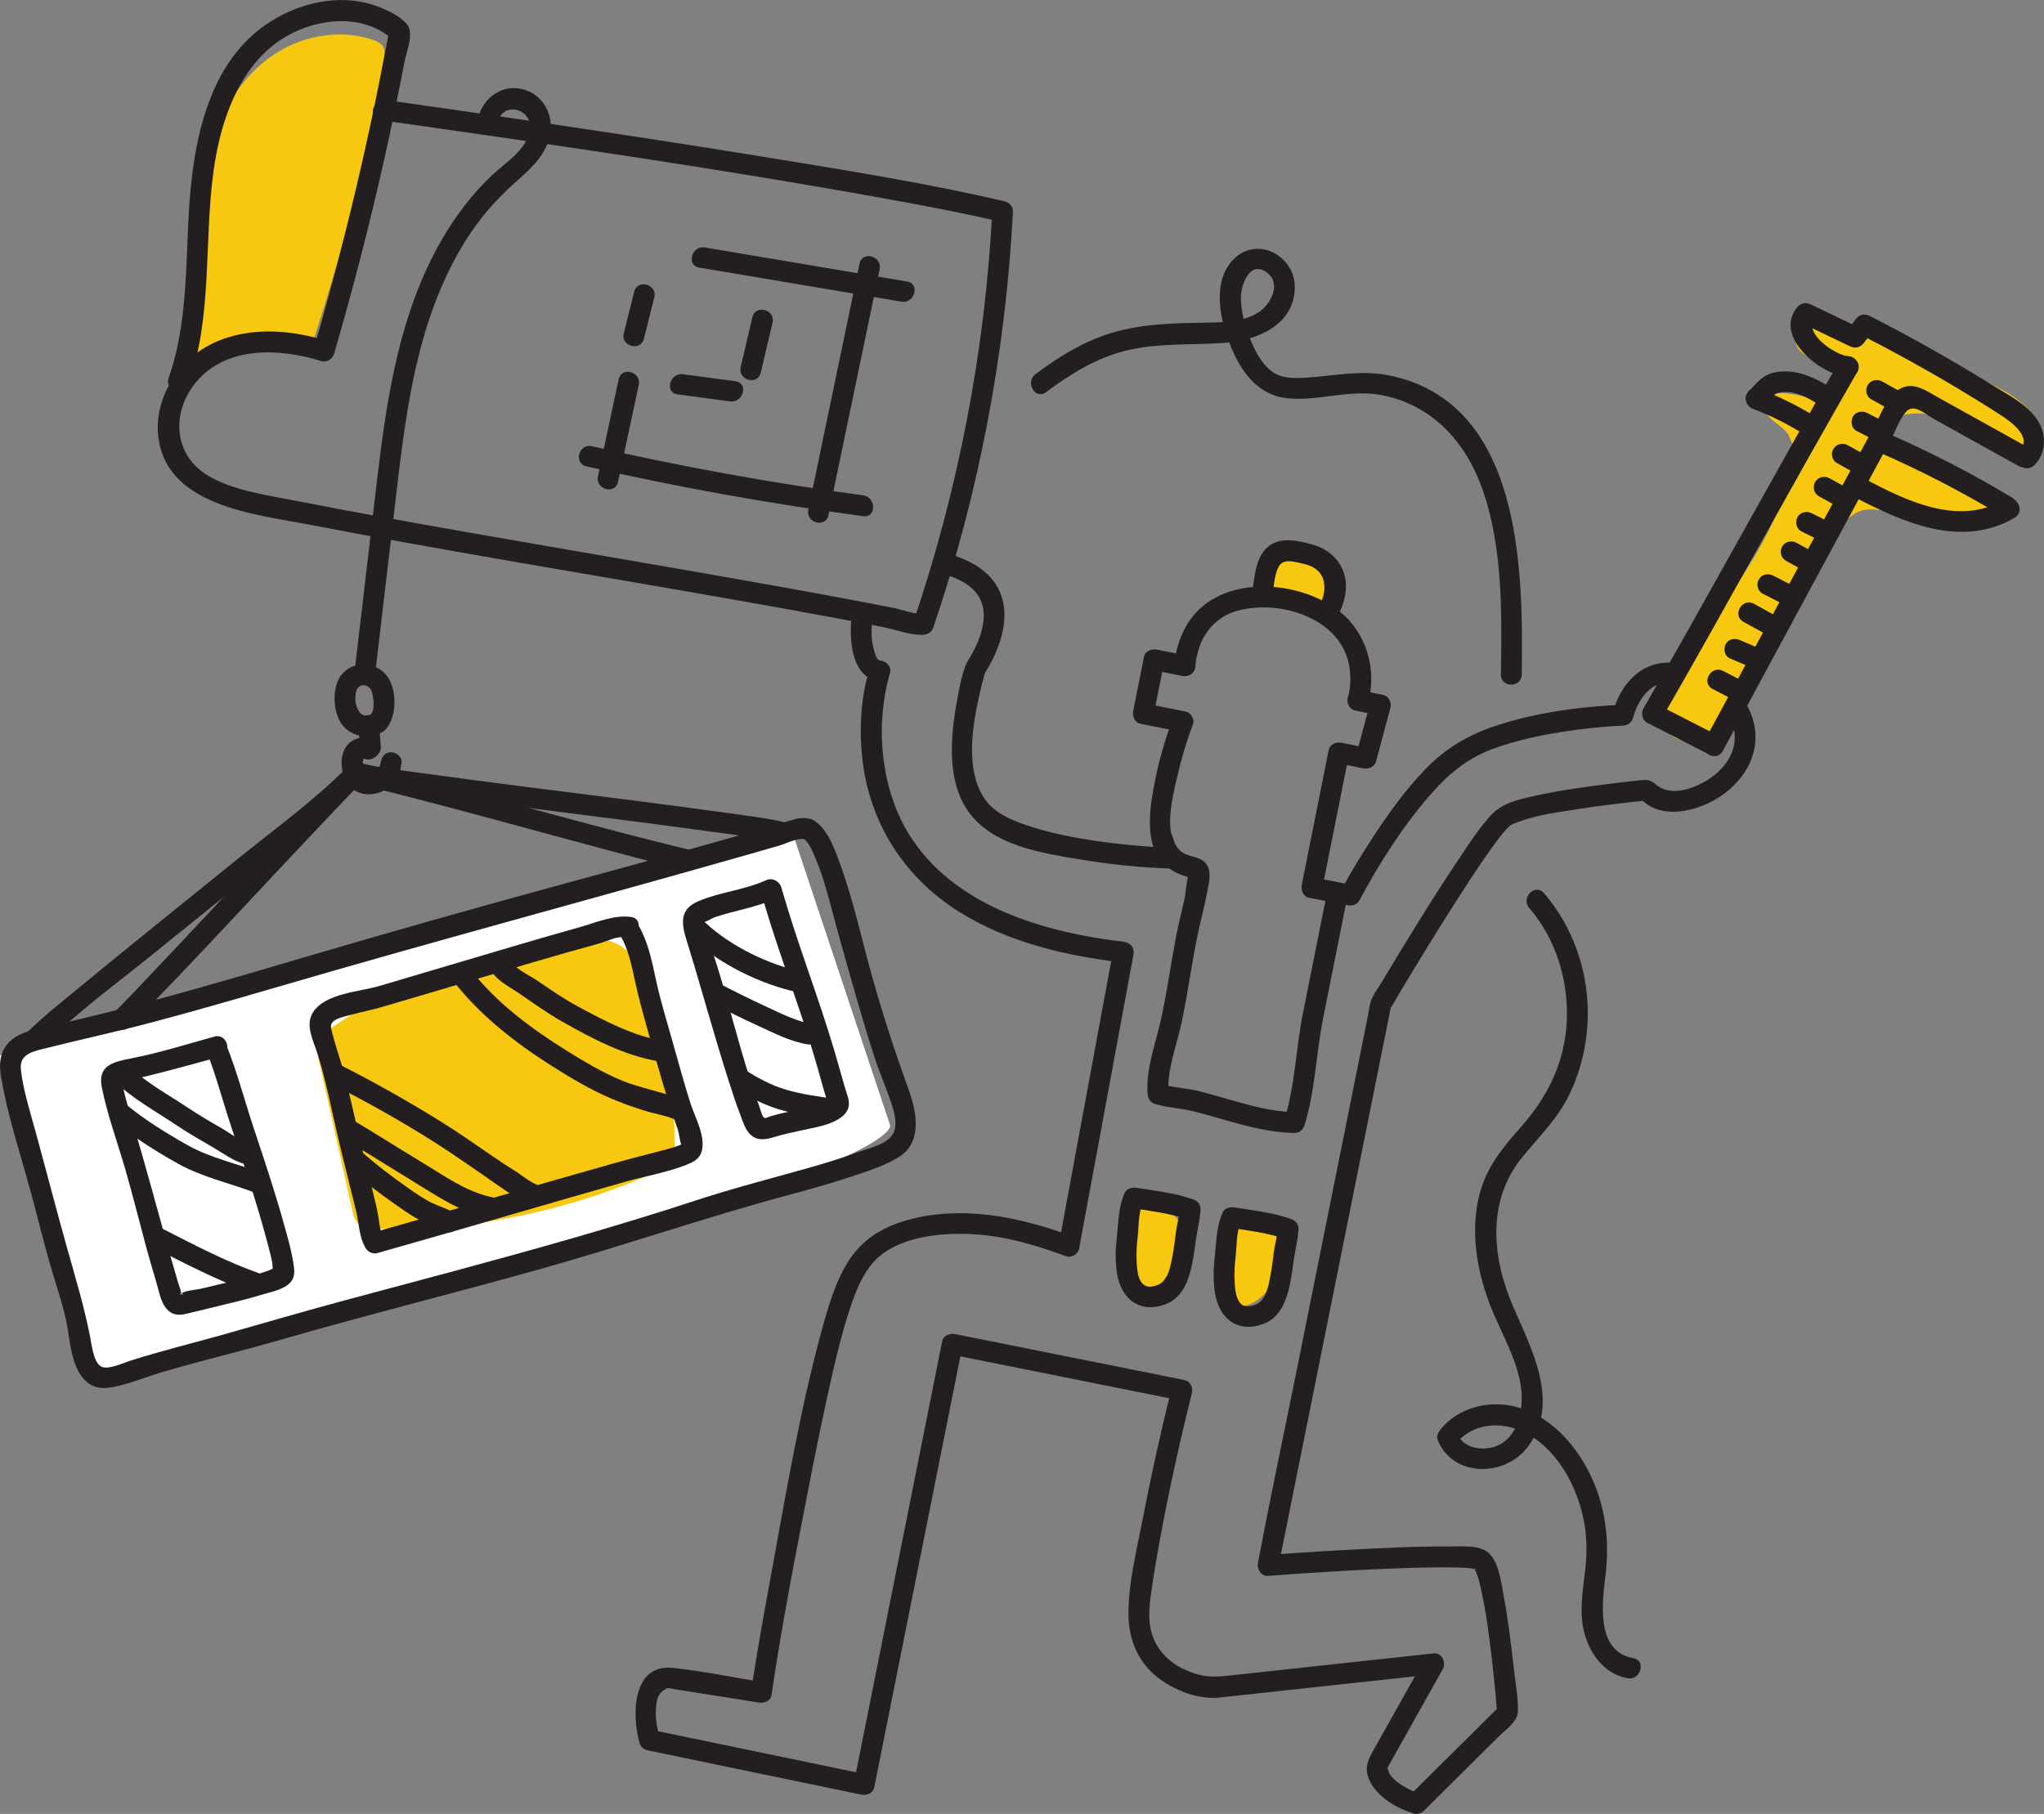<svg preserveAspectRatio="none" width="100%" height="100%" overflow="visible" style="display: block;" viewBox="0 0 418 371" fill="none" xmlns="http://www.w3.org/2000/svg">
<rect x="0" y="0" width="418" height="371" fill="#808080" stroke="none"/>
<g id="Vector/Man" clip-path="url(#clip0_371_42)">
<path id="Vector 13" d="M161.708 169.237L-0.509 215.993L17.798 282.062C42.037 275.285 99.669 259.192 136.282 249.027C172.895 238.863 182.049 232.256 182.049 230.223L161.708 169.237Z" fill="white"/>
<path id="Vector" d="M38.522 75.171C39.527 64.546 40.528 53.922 41.533 43.297C42.086 37.438 42.658 31.503 44.673 25.973C46.965 19.69 51.211 14.041 56.929 10.582C62.648 7.123 69.857 6.007 76.195 8.125C77.062 8.416 77.987 8.826 78.392 9.652C78.744 10.367 78.62 11.212 78.487 11.994C75.189 31.135 70.496 50.038 64.454 68.497C64.168 69.365 63.844 70.286 63.115 70.839C62.347 71.417 61.313 71.455 60.355 71.445C53.394 71.402 45.889 70.62 39.984 74.317" fill="#F8C811"/>
<path id="Vector_2" d="M64.353 213.014C66.917 224.527 69.486 236.039 72.049 247.551C72.264 248.524 72.511 249.55 73.212 250.261C74.156 251.22 75.642 251.33 76.986 251.358C96.771 251.783 116.642 247.68 134.644 239.455C135.698 238.973 136.808 238.424 137.394 237.422C137.885 236.583 137.923 235.562 137.937 234.588C138.066 224.135 136.517 213.663 133.367 203.696C132.028 199.455 130.065 194.923 126.062 192.986C123.375 191.683 120.235 191.807 117.261 192.084C99.073 193.797 81.375 200.438 66.541 211.12" fill="#F8C811"/>
<path id="Vector_3" d="M231.768 244.455C231.148 248.024 230.867 251.649 230.924 255.271C230.953 257.026 231.072 258.83 231.835 260.409C232.597 261.988 234.141 263.305 235.89 263.31C237.1 263.31 238.239 262.699 239.168 261.921C242.199 259.378 243.309 254.789 241.78 251.139C240.25 247.489 236.204 245.066 232.268 245.447" fill="#F8C811"/>
<path id="Vector_4" d="M250.181 249.55C249.933 253.596 250.023 257.661 250.457 261.692C250.681 263.768 251.296 266.215 253.264 266.888C255.16 267.537 257.095 266.115 258.52 264.708C261.36 261.898 264.004 257.699 262.179 254.14C260.44 250.748 255.875 250.28 252.072 250.256" fill="#F8C811"/>
<path id="Vector_5" d="M258.953 118.802C258.648 116.569 260.74 114.589 262.951 114.174C265.162 113.759 267.411 114.484 269.546 115.195C270.528 115.524 271.547 115.877 272.258 116.631C273.892 118.372 273.087 121.178 272.186 123.392C271.924 124.04 271.581 124.766 270.914 124.976C270.528 125.1 270.108 125.014 269.708 124.933C265.553 124.064 261.393 123.196 257.238 122.328" fill="#F8C811"/>
<path id="Vector_6" d="M338.589 145.739C345.479 136.531 350.94 126.154 357.244 116.364C360.975 110.567 364.74 103.105 366.05 96.273C366.646 93.168 367.28 92.285 365.912 89.293C364.649 86.526 359.679 85.591 360.823 81.655C362.715 79.656 365.964 80.524 368.661 81.035C371.363 81.545 375.137 80.658 375.133 77.905C375.133 73.826 366.956 73.606 367.265 69.542C367.48 66.689 371.535 66.359 374.323 66.98C386.164 69.613 397.677 73.735 408.498 79.222C413.297 81.655 418.705 85.939 417.404 91.164C417.157 92.156 416.532 93.186 415.532 93.387C414.807 93.53 414.078 93.206 413.416 92.876C405.958 89.165 398.515 83.783 390.233 84.67C387.66 84.947 384.649 86.569 384.877 89.15C385.049 91.097 386.988 92.323 388.709 93.239C395.242 96.727 401.775 100.209 408.308 103.697C401.698 107.681 393.312 105.939 385.721 104.556C383.958 104.231 382.099 103.945 380.408 104.532C378.468 105.205 377.091 106.908 375.866 108.559C369.472 117.185 364.249 126.679 360.38 136.703C358.512 141.545 356.749 146.807 352.612 149.937C348.481 153.067 341.114 152.366 339.613 147.399" fill="#F8C811"/>
<g id="Group">
<g id="Group_2">
<g id="Group_3">
<path id="Vector_7" d="M193.456 117.571C197.073 118.678 200.656 120.729 201.114 124.837C201.419 127.571 200.466 130.409 199.265 132.828C198.688 133.992 197.873 135.047 197.411 136.259C196.582 138.434 196.163 140.891 195.738 143.167C194.342 150.681 193.442 160.276 198.545 166.664C203.649 173.052 213.189 174.488 220.47 175.715C226.845 176.788 233.345 177.475 239.816 177.647C241.608 177.694 242.699 175.242 241.322 174.002C237.743 170.777 239.788 163.048 240.693 159.083C241.536 155.385 242.613 151.702 243.962 148.157C244.353 147.132 243.524 145.743 242.47 145.533C239.769 144.994 237.067 144.45 234.365 143.911L235.856 146.535C236.59 142.852 237.329 139.169 238.063 135.486L235.442 136.979C237.553 137.404 239.664 137.824 241.775 138.248C243.152 138.525 244.429 137.647 244.472 136.192C244.472 136.077 244.472 135.963 244.491 135.853C244.605 135.161 244.505 135.553 244.577 135.133C244.791 133.93 245.091 132.723 245.563 131.593C246.878 128.458 249.366 126.058 252.634 125.047C261.445 122.318 274.692 126.44 275.993 136.717C276.274 138.94 276.16 140.829 275.622 142.704C275.321 143.754 275.989 145.104 277.113 145.328L281.721 146.249L280.23 143.625C279.257 147.26 278.285 150.896 277.313 154.531L279.934 153.038C278.066 152.666 276.203 152.289 274.335 151.917C273.268 151.702 271.952 152.213 271.714 153.41C269.88 162.604 268.04 171.798 266.206 180.996C265.991 182.06 266.501 183.391 267.697 183.62C270.328 184.131 272.958 184.641 275.588 185.151C276.494 185.328 277.532 185.042 277.995 184.169C282.05 176.573 286.815 169.088 292.466 162.585C296.078 158.429 299.995 155.133 305.199 153.2C310.403 151.268 316.259 150.099 321.91 149.336C325.217 148.892 328.558 148.549 331.898 148.415C332.827 148.377 333.714 147.781 333.952 146.845C334.853 143.377 337.478 139.169 341.576 139.751C344.259 140.133 345.422 136.02 342.71 135.634C336.139 134.703 331.407 139.665 329.84 145.715L331.893 144.145C323.14 144.493 314.034 145.739 305.709 148.501C300.167 150.343 295.535 153.129 291.471 157.342C287.196 161.774 283.579 166.874 280.249 172.036C278.152 175.285 276.131 178.601 274.311 182.012L276.718 181.029C274.087 180.519 271.457 180.008 268.827 179.498L270.318 182.122C272.153 172.928 273.992 163.735 275.827 154.536L273.206 156.03L278.805 157.151C279.929 157.375 281.111 156.841 281.426 155.657C282.398 152.022 283.37 148.386 284.342 144.751C284.623 143.697 283.989 142.351 282.85 142.127L278.242 141.206L279.734 143.83C281.721 136.912 279.348 129.04 273.549 124.746C264.767 118.243 248.446 117.475 242.513 128.148C241.179 130.548 240.283 133.42 240.202 136.187L242.899 134.131C240.788 133.706 238.677 133.286 236.566 132.862C235.499 132.647 234.184 133.157 233.946 134.355C233.212 138.038 232.473 141.721 231.739 145.405C231.525 146.473 232.035 147.79 233.231 148.029C235.933 148.568 238.634 149.112 241.336 149.651L239.845 147.027C238.253 151.197 237.01 155.557 236.152 159.937C235.137 165.137 233.812 172.981 238.301 177.022L239.807 173.377C234.451 173.234 229.066 172.728 223.767 171.941C219.431 171.292 215.09 170.452 210.906 169.107C207.709 168.076 204.016 166.726 201.843 164.016C197.116 158.114 198.874 148.2 200.432 141.454C200.68 140.386 200.947 139.322 201.252 138.267C201.338 137.976 201.414 137.68 201.509 137.394C201.69 136.865 201.147 138.033 201.442 137.59C202.519 135.972 203.367 134.207 204.068 132.399C205.331 129.136 205.941 125.362 204.821 121.97C203.291 117.332 199.017 114.808 194.581 113.453C191.95 112.652 190.826 116.769 193.446 117.571H193.456Z" fill="#231F20"/>
<path id="Vector_8" d="M353.589 146.445C356.234 151.225 354.166 156.068 349.911 159.045C346.928 161.134 341.848 163.186 338.66 160.476C337.493 159.479 336.887 159.441 335.486 159.584C333.637 159.775 331.793 159.989 329.949 160.214C324.641 160.867 319.313 161.583 314.086 162.728C310.879 163.429 307.334 164.14 305.008 166.635C302.411 169.422 300.3 172.752 298.185 175.91C292.791 183.973 287.735 192.265 282.741 200.586C281.945 201.917 280.835 203.315 280.339 204.798C280.01 205.795 279.91 206.941 279.701 207.971C278.528 213.806 277.356 219.641 276.184 225.476C272.434 244.135 268.684 262.789 264.933 281.449C262.417 293.953 259.739 306.444 257.39 318.982C257.352 319.192 257.304 319.402 257.261 319.612C257.009 320.866 257.843 322.422 259.315 322.312C269.446 321.558 279.605 320.924 289.76 320.652C292.557 320.575 295.359 320.518 298.156 320.609C299.076 320.637 300.005 320.666 300.92 320.776C301.096 320.8 301.02 320.9 301.496 320.871C302.197 320.833 301.582 321.119 301.458 320.714C301.439 320.657 301.906 321.582 302.083 322.097C302.502 323.328 302.793 324.616 303.059 325.886C303.727 329.03 304.194 332.221 304.608 335.404C305.251 340.37 305.771 345.361 306.166 350.356L306.791 348.848C300.577 355.012 294.363 361.176 288.149 367.345L290.222 366.797C289.193 366.477 288.206 366.009 287.272 365.475C286.472 365.017 285.7 364.511 285.047 363.858C284.723 363.533 284.413 363.209 284.18 362.813C284.023 362.546 283.884 361.773 283.68 361.572C283.803 361.692 283.093 362.636 283.599 361.806C283.837 361.42 284.042 361.014 284.266 360.618L286.424 356.768C289.302 351.634 292.181 346.506 295.059 341.372C295.778 340.084 294.897 337.975 293.219 338.161C279.634 339.635 266.053 341.11 252.468 342.584C248.327 343.032 246.34 343.266 242.428 341.544C238.782 339.936 236.095 337.035 235.289 333.066C234.718 330.232 235.189 327.312 235.599 324.492C236.061 321.31 236.605 318.142 237.186 314.979C239.049 304.888 241.265 294.846 243.752 284.889C244.019 283.829 243.414 282.494 242.261 282.265C228.575 279.521 214.885 276.783 201.199 274.039C199.231 273.643 197.259 273.252 195.291 272.856C194.223 272.642 192.908 273.152 192.67 274.35C190.635 284.531 188.6 294.717 186.566 304.898C183.344 321.033 180.118 337.169 176.897 353.3C176.154 357.011 175.415 360.723 174.672 364.435L177.293 362.942C164.503 360.289 151.713 357.641 138.919 354.988C137.079 354.607 135.235 354.225 133.396 353.843L134.887 355.337C134.287 353.237 133.93 350.881 134.201 348.705C134.377 347.283 134.797 346.114 136.117 345.47C136.703 345.184 136.131 345.299 136.708 345.289C137.117 345.284 137.599 345.432 138.004 345.494C143.717 346.401 149.435 347.312 155.149 348.218C156.173 348.381 157.593 347.966 157.77 346.725C159.838 332.522 162.625 318.405 165.356 304.316C166.647 297.651 168.005 291 169.463 284.369C170.717 278.672 172.041 272.98 173.885 267.441C175.267 263.286 177.107 258.729 180.857 256.163C185.851 252.742 193.018 252.122 198.883 252.427C205.478 252.77 211.883 254.669 218.044 256.945C219.064 257.322 220.47 256.52 220.665 255.452C223.91 237.895 227.16 220.337 230.405 202.78C230.867 200.29 231.325 197.804 231.787 195.314C232.063 193.83 231.182 192.78 229.733 192.613C213.479 190.695 194.995 185.376 185.846 170.571C180.928 162.609 179.551 152.365 180.733 143.763C181.009 141.755 181.367 139.708 181.981 137.776C182.439 136.349 181.233 135.195 179.928 135.075C179.118 134.999 178.665 132.733 178.551 132.222C178.155 130.491 178.188 128.73 178.336 126.97C178.57 124.231 174.305 124.245 174.071 126.97C173.7 131.321 174.31 138.821 179.928 139.345L177.874 136.645C176.025 142.427 175.691 149.035 176.33 155.023C177.74 168.253 184.922 179.484 196.205 186.53C206.255 192.804 218.106 195.519 229.738 196.888L227.684 194.188C224.439 211.745 221.189 229.302 217.944 246.859C217.482 249.35 217.024 251.835 216.562 254.326L219.183 252.832C208.223 248.787 196.196 246.306 184.721 249.789C180.028 251.215 176.187 253.763 173.514 257.928C170.841 262.093 169.297 267.475 167.962 272.384C163.526 288.724 160.7 305.614 157.66 322.26C156.24 330.017 154.801 337.789 153.667 345.594L156.288 344.101C150.088 343.118 143.855 341.792 137.613 341.134C129.207 340.246 129.203 350.933 130.78 356.467C130.975 357.15 131.552 357.808 132.271 357.961C145.061 360.613 157.851 363.261 170.645 365.914C172.484 366.296 174.329 366.677 176.168 367.059C177.235 367.278 178.555 366.758 178.789 365.566C180.824 355.384 182.858 345.198 184.893 335.017C188.114 318.882 191.34 302.746 194.561 286.616C195.305 282.904 196.043 279.192 196.787 275.48L194.166 276.974C207.852 279.717 221.542 282.455 235.227 285.199C237.195 285.595 239.168 285.986 241.136 286.382L239.645 283.758C237.405 292.713 235.408 301.744 233.655 310.809C232.435 317.126 230.71 323.915 230.772 330.38C230.82 335.237 232.697 339.845 236.523 342.913C239.916 345.637 244.963 347.679 249.399 347.197C256.985 346.372 264.576 345.551 272.162 344.726C279.181 343.963 286.205 343.204 293.224 342.441L291.385 339.23C288.092 345.098 284.804 350.966 281.511 356.835C280.006 359.521 278.595 361.401 280.272 364.564C281.95 367.727 285.714 369.864 289.098 370.919C289.822 371.143 290.646 370.89 291.17 370.37C296.307 365.275 301.444 360.179 306.576 355.084C307.925 353.748 310.369 352.126 310.412 350.07C310.479 346.968 309.836 343.681 309.497 340.609C308.963 335.79 308.373 330.962 307.467 326.196C306.957 323.524 306.486 318.915 303.946 317.269C301.935 315.967 298.518 316.315 296.25 316.296C291.685 316.253 287.115 316.434 282.555 316.639C274.807 316.988 267.059 317.46 259.32 318.037L261.374 320.738C263.056 312.365 264.743 303.987 266.425 295.614C269.775 278.939 273.129 262.265 276.479 245.59C278.953 233.291 281.421 220.996 283.894 208.696C284.075 207.795 284.266 206.898 284.437 205.996C284.466 205.834 283.975 206.678 284.48 205.991C285.014 205.261 285.428 204.398 285.891 203.62C290.098 196.588 294.373 189.593 298.814 182.709C301.053 179.24 303.317 175.772 305.766 172.451C306.519 171.435 307.281 170.404 308.163 169.493C308.954 168.673 308.964 168.673 310.283 168.176C314.196 166.697 318.556 166.13 322.668 165.49C326.78 164.851 330.693 164.364 334.719 163.935C335.41 163.859 336.101 163.787 336.792 163.72L335.286 163.095C339.537 168.11 347.661 165.843 352.245 162.594C358.335 158.281 361.037 151.106 357.268 144.288C355.938 141.884 352.255 144.035 353.584 146.445H353.589Z" fill="#231F20"/>
<path id="Vector_9" d="M271.281 183.062C269.675 191.11 268.064 199.159 266.458 207.208C265.019 214.412 264.843 221.998 262.665 229.025L264.719 227.456C260.144 227.403 255.689 226.11 251.319 224.875C249.327 224.312 247.34 223.706 245.325 223.21C242.704 222.561 239.988 222.47 237.391 221.711L238.958 223.768C238.587 218.758 240.626 213.959 241.641 209.135C242.899 203.157 243.705 197.088 244.939 191.101C245.525 188.253 246.321 185.452 246.84 182.594C247.15 180.867 247.841 178.506 246.816 176.898C245.792 175.29 243.914 175.361 242.389 174.674C240.683 173.902 240.293 172.742 239.778 171.063C238.978 168.444 234.856 169.56 235.666 172.198C236.79 175.872 238.601 178.033 242.385 179.207C242.532 179.255 243.242 179.55 243.376 179.479C243.676 179.584 243.657 179.488 243.314 179.193C243.095 178.763 243.004 178.754 243.042 179.154C242.756 179.369 242.404 183.062 242.285 183.591C241.651 186.468 240.931 189.317 240.383 192.213C239.302 197.904 238.558 203.687 237.229 209.326C236.114 214.064 234.322 218.825 234.689 223.768C234.76 224.727 235.304 225.547 236.257 225.824C238.854 226.583 241.565 226.673 244.191 227.322C246.454 227.88 248.684 228.567 250.929 229.197C255.422 230.457 260.025 231.668 264.719 231.721C265.677 231.73 266.496 231.048 266.773 230.151C268.955 223.119 269.127 215.538 270.566 208.334C272.172 200.285 273.782 192.236 275.388 184.188C275.922 181.506 271.814 180.357 271.276 183.052L271.281 183.062Z" fill="#231F20"/>
<path id="Vector_10" d="M257.414 266.578C256.132 267.083 254.564 267.718 253.564 266.444C252.677 265.318 252.549 263.486 252.477 262.117C252.392 260.456 252.477 258.787 252.673 257.136C252.939 254.917 252.782 252.117 253.75 250.089L251.343 251.072C255.217 251.668 259.115 252.136 262.846 253.405L261.279 251.349C261.212 252.914 260.721 254.426 260.516 255.981C260.311 257.537 260.13 259.23 259.816 260.843C259.406 262.961 259.01 265.714 256.909 266.797C254.464 268.052 256.623 271.735 259.063 270.485C261.888 269.035 263.046 266.015 263.704 263.076C264.104 261.306 264.347 259.507 264.581 257.708C264.852 255.585 265.453 253.491 265.548 251.349C265.591 250.375 264.848 249.583 263.98 249.292C260.249 248.023 256.351 247.561 252.477 246.959C251.6 246.826 250.5 247.031 250.071 247.942C248.722 250.776 248.77 254.068 248.413 257.145C248.131 259.583 248.084 262.05 248.47 264.478C249.318 269.827 253.287 272.789 258.558 270.7C261.078 269.703 259.982 265.571 257.423 266.582L257.414 266.578Z" fill="#231F20"/>
<path id="Vector_11" d="M237.381 262.565C236.099 263.071 234.532 263.705 233.531 262.432C232.645 261.306 232.516 259.474 232.445 258.104C232.359 256.444 232.445 254.774 232.64 253.123C232.907 250.905 232.75 248.104 233.717 246.077L231.31 247.06C235.185 247.656 239.082 248.124 242.814 249.393L241.246 247.336C241.179 248.901 240.688 250.414 240.483 251.969C240.278 253.524 240.097 255.218 239.783 256.831C239.373 258.949 238.978 261.702 236.876 262.785C234.432 264.039 236.59 267.723 239.03 266.473C241.856 265.022 243.014 262.002 243.671 259.063C244.072 257.293 244.315 255.495 244.548 253.696C244.82 251.573 245.42 249.478 245.515 247.336C245.558 246.363 244.815 245.571 243.948 245.28C240.217 244.011 236.319 243.548 232.445 242.947C231.568 242.813 230.467 243.019 230.038 243.93C228.69 246.764 228.737 250.056 228.38 253.133C228.099 255.571 228.051 258.038 228.437 260.466C229.285 265.814 233.255 268.777 238.525 266.687C241.046 265.69 239.95 261.559 237.391 262.57L237.381 262.565Z" fill="#231F20"/>
</g>
<path id="Vector_12" d="M260.154 122.242C260.526 120.223 260.516 117.757 261.483 115.91C262.451 114.064 264.972 114.975 266.682 115.352C271.404 116.392 271.657 120.519 269.679 124.307C268.407 126.741 272.086 128.902 273.363 126.464C274.94 123.449 275.95 119.99 274.64 116.683C273.568 113.978 271.142 112.118 268.374 111.368C265.605 110.619 262.055 109.765 259.587 111.612C256.685 113.778 256.642 117.871 256.046 121.116C255.556 123.802 259.663 124.951 260.159 122.251L260.154 122.242Z" fill="#231F20"/>
</g>
<g id="Group_4">
<path id="Vector_13" d="M77.82 24.57C112.214 29.446 146.633 34.403 180.823 40.582C188.738 42.013 196.653 43.492 204.482 45.329L202.915 43.273C201.437 71.827 195.996 100.052 186.813 127.127L188.867 125.557C187.142 125.686 184.554 124.699 182.734 124.341C180.204 123.84 177.669 123.353 175.134 122.871C169.196 121.75 163.254 120.672 157.302 119.608C143.669 117.175 130.022 114.832 116.374 112.475C103.146 110.19 89.918 107.905 76.709 105.491C71.286 104.498 65.864 103.487 60.455 102.414C54.561 101.24 48.08 100.438 42.8 97.433C35.352 93.191 34.919 84.203 40.265 77.962C46.493 70.696 57.396 71.24 65.702 73.855C66.812 74.203 68.013 73.439 68.323 72.361C72.144 59.227 75.57 45.983 78.563 32.638C80.059 25.963 81.455 19.27 82.742 12.552C83.147 10.434 84.734 6.808 83.223 4.976C81.837 3.287 79.244 2.085 77.262 1.336C68.604 -1.951 58.401 1.202 51.683 7.161C43.596 14.337 40.542 25.596 39.274 35.94C37.583 49.752 39.155 63.969 34.485 77.313C33.575 79.914 37.692 81.03 38.597 78.449C43.453 64.575 41.723 49.799 43.601 35.462C45.178 23.425 49.996 10.033 62.438 5.639C68.37 3.545 75.27 3.683 80.202 7.991L79.654 5.916C75.613 27.934 70.453 49.733 64.201 71.226L66.822 69.732C58.849 67.223 49.653 66.689 42.152 70.944C36.1 74.374 31.812 81.469 32.303 88.525C33.351 103.592 52.321 105.195 63.839 107.413C92.053 112.848 120.425 117.428 148.716 122.409C156.264 123.74 163.807 125.085 171.341 126.493C174.524 127.089 177.702 127.695 180.88 128.32C183.306 128.797 186.379 130.009 188.843 129.827C189.839 129.756 190.578 129.207 190.897 128.258C200.198 100.83 205.65 72.194 207.151 43.268C207.198 42.371 206.46 41.412 205.583 41.212C190.02 37.562 174.181 35.024 158.417 32.443C139.914 29.413 121.373 26.608 102.822 23.898C94.855 22.734 86.888 21.588 78.915 20.458C76.233 20.076 75.07 24.189 77.781 24.575L77.82 24.57Z" fill="#231F20"/>
<path id="Vector_14" d="M175.777 53.917C172.284 70.696 168.786 87.476 165.294 104.25C164.736 106.932 168.844 108.077 169.406 105.386C172.899 88.606 176.396 71.827 179.889 55.052C180.447 52.371 176.339 51.226 175.777 53.917Z" fill="#231F20"/>
<path id="Vector_15" d="M176.53 101.311C157.893 98.816 139.381 95.443 121.044 91.269C118.371 90.658 117.232 94.775 119.91 95.386C138.618 99.651 157.507 103.034 176.53 105.581C179.241 105.944 179.213 101.669 176.53 101.311Z" fill="#231F20"/>
<path id="Vector_16" d="M185.498 57.581C171.707 55.257 157.922 52.939 144.131 50.615C141.449 50.162 140.291 54.279 142.997 54.732C156.788 57.056 170.573 59.375 184.364 61.698C187.047 62.151 188.204 58.034 185.498 57.581Z" fill="#231F20"/>
<path id="Vector_17" d="M129.688 59.67C128.983 62.5 128.273 65.329 127.568 68.158C126.901 70.825 131.013 71.96 131.68 69.293C132.385 66.464 133.095 63.635 133.801 60.806C134.468 58.139 130.355 57.003 129.688 59.67Z" fill="#231F20"/>
<path id="Vector_18" d="M126.515 77.581C125.099 84.193 123.689 90.806 122.274 97.423C121.702 100.104 125.809 101.249 126.386 98.559C127.801 91.946 129.212 85.333 130.627 78.716C131.199 76.035 127.091 74.89 126.515 77.581Z" fill="#231F20"/>
<path id="Vector_19" d="M153.867 64.866C153.066 68.272 152.266 71.679 151.465 75.085C150.836 77.757 154.948 78.897 155.577 76.221C156.378 72.814 157.178 69.408 157.979 66.001C158.608 63.33 154.496 62.19 153.867 64.866Z" fill="#231F20"/>
<path id="Vector_20" d="M150.431 77.986C146.848 77.504 143.259 77.022 139.676 76.536C136.993 76.173 135.831 80.286 138.542 80.653C142.125 81.135 145.714 81.617 149.297 82.103C151.98 82.466 153.142 78.353 150.431 77.986Z" fill="#231F20"/>
</g>
<g id="Group_5">
<path id="Vector_21" d="M415.965 95.185C418.357 92.9 418.572 89.255 416.975 86.426C414.974 82.881 410.762 80.834 407.445 78.769C399.282 73.687 390.9 68.974 382.337 64.608C381.222 64.04 380.141 64.398 379.421 65.376C378.797 66.221 378.173 67.061 377.548 67.905L380.465 67.137C377.072 65.51 373.679 63.888 370.286 62.261C369.147 61.717 368.118 62.041 367.37 63.029C362.762 69.093 372.54 76.817 377.977 77.127C380.717 77.285 380.708 73.015 377.977 72.857C375.442 72.709 368.747 68.215 371.053 65.181L368.137 65.949C371.53 67.576 374.923 69.198 378.316 70.825C379.445 71.364 380.498 71.054 381.232 70.057C381.856 69.212 382.48 68.373 383.105 67.528L380.188 68.296C386.879 71.707 393.464 75.324 399.911 79.174C403.004 81.02 406.082 82.905 409.103 84.866C411.128 86.178 415.808 89.436 412.954 92.165C410.966 94.069 413.983 97.084 415.97 95.185H415.965Z" fill="#231F20"/>
<path id="Vector_22" d="M376.124 73.916C362.567 97.461 349.644 121.364 336.087 144.908C335.534 145.867 335.82 147.299 336.854 147.828C341.019 149.961 345.179 152.089 349.343 154.221C351.783 155.471 353.942 151.788 351.497 150.533C347.332 148.401 343.172 146.273 339.008 144.14L339.775 147.06C353.332 123.515 366.255 99.613 379.812 76.068C381.184 73.683 377.501 71.531 376.128 73.912L376.124 73.916Z" fill="#231F20"/>
<path id="Vector_23" d="M352.303 153.601C360.68 138.081 369.057 122.561 377.439 107.041C379.478 103.267 381.513 99.489 383.552 95.715L386.721 89.842C387.627 88.162 388.494 85.677 389.757 84.246C391.358 82.428 393.631 84.651 395.375 85.624C397.309 86.703 399.244 87.776 401.179 88.854C405.048 91.006 408.913 93.158 412.782 95.309C415.184 96.645 417.337 92.957 414.936 91.621C410.514 89.164 406.096 86.703 401.674 84.246C399.74 83.167 397.805 82.094 395.87 81.016C394.145 80.057 392.277 78.749 390.2 78.983C386.526 79.398 384.982 84.083 383.491 86.85C381.151 91.187 378.811 95.519 376.471 99.856C367.189 117.056 357.902 134.25 348.619 151.449C347.313 153.868 350.997 156.025 352.303 153.606V153.601Z" fill="#231F20"/>
<path id="Vector_24" d="M383.743 92.285C392.559 96.111 401.098 100.515 409.332 105.476C411.691 106.898 413.835 103.205 411.486 101.788C403.252 96.827 394.712 92.423 385.897 88.597C383.405 87.514 381.232 91.192 383.743 92.285Z" fill="#231F20"/>
<path id="Vector_25" d="M409.837 102.213C400.402 107.743 389.671 102.332 381.065 97.8C378.64 96.521 376.481 100.204 378.911 101.488C388.975 106.788 401.074 112.294 411.986 105.901C414.354 104.513 412.21 100.82 409.832 102.213H409.837Z" fill="#231F20"/>
<path id="Vector_26" d="M375.242 79.78C371.625 77.471 367.542 75.314 363.086 76.135C360.48 76.617 359.312 78.306 357.597 80.071C355.681 82.041 358.693 85.061 360.613 83.091C361.595 82.08 362.281 80.686 363.744 80.343C367.098 79.551 370.434 81.774 373.088 83.473C375.409 84.957 377.548 81.259 375.242 79.785V79.78Z" fill="#231F20"/>
<path id="Vector_27" d="M358.535 83.64C362.386 85.095 366.021 86.96 369.49 89.174C371.811 90.658 373.951 86.965 371.644 85.486C367.866 83.072 363.863 81.102 359.669 79.517C357.101 78.544 355.986 82.671 358.535 83.635V83.64Z" fill="#231F20"/>
<path id="Vector_28" d="M388.442 79.985C387.245 79.327 386.054 78.663 384.858 78.005C383.848 77.447 382.533 77.757 381.942 78.773C381.351 79.79 381.694 81.135 382.709 81.693C383.905 82.352 385.096 83.015 386.292 83.673C387.303 84.231 388.618 83.921 389.209 82.905C389.8 81.889 389.456 80.543 388.442 79.985Z" fill="#231F20"/>
<path id="Vector_29" d="M385.068 86.111C383.991 85.562 382.914 85.014 381.837 84.465C380.846 83.959 379.478 84.169 378.921 85.233C378.406 86.206 378.625 87.614 379.688 88.153C380.751 88.692 381.842 89.25 382.919 89.799C383.91 90.305 385.277 90.095 385.835 89.031C386.35 88.058 386.13 86.65 385.068 86.111Z" fill="#231F20"/>
<path id="Vector_30" d="M381.427 93.029C380.231 92.371 379.04 91.707 377.844 91.049C376.834 90.491 375.518 90.801 374.928 91.817C374.337 92.833 374.68 94.179 375.695 94.737C376.891 95.395 378.082 96.058 379.278 96.717C380.288 97.275 381.604 96.965 382.194 95.949C382.785 94.933 382.442 93.587 381.427 93.029Z" fill="#231F20"/>
<path id="Vector_31" d="M377.839 99.866C376.6 99.179 375.356 98.496 374.117 97.809C373.107 97.251 371.792 97.561 371.201 98.578C370.61 99.594 370.953 100.939 371.968 101.497C373.207 102.184 374.451 102.867 375.69 103.554C376.7 104.112 378.015 103.802 378.606 102.786C379.197 101.769 378.854 100.424 377.839 99.866Z" fill="#231F20"/>
<path id="Vector_32" d="M374.041 106.75C372.869 106.159 371.697 105.572 370.52 104.98C369.49 104.465 368.209 104.708 367.603 105.748C367.051 106.698 367.337 108.148 368.371 108.668C369.543 109.26 370.715 109.847 371.892 110.438C372.921 110.953 374.203 110.71 374.808 109.67C375.361 108.721 375.075 107.27 374.041 106.75Z" fill="#231F20"/>
<path id="Vector_33" d="M370.963 112.991C369.767 112.332 368.576 111.669 367.379 111.011C366.369 110.452 365.054 110.763 364.463 111.779C363.872 112.795 364.215 114.14 365.23 114.699C366.426 115.357 367.618 116.02 368.814 116.679C369.824 117.237 371.139 116.927 371.73 115.91C372.321 114.894 371.978 113.549 370.963 112.991Z" fill="#231F20"/>
<path id="Vector_34" d="M366.808 119.87C365.407 119.155 364.001 118.439 362.6 117.723C361.576 117.199 360.289 117.456 359.684 118.492C359.126 119.446 359.417 120.887 360.451 121.411C361.852 122.127 363.258 122.843 364.659 123.558C365.683 124.083 366.97 123.826 367.575 122.79C368.132 121.836 367.842 120.395 366.808 119.87Z" fill="#231F20"/>
<path id="Vector_35" d="M363.93 126.388C362.185 125.424 360.437 124.455 358.693 123.492C356.286 122.16 354.132 125.848 356.539 127.18C358.283 128.143 360.032 129.112 361.776 130.076C364.182 131.407 366.336 127.719 363.93 126.388Z" fill="#231F20"/>
<path id="Vector_36" d="M360.208 132.809C358.755 132.184 357.301 131.559 355.848 130.934C354.79 130.481 353.561 130.619 352.932 131.702C352.407 132.604 352.631 134.164 353.699 134.622C355.152 135.247 356.605 135.872 358.059 136.497C359.117 136.95 360.346 136.812 360.975 135.729C361.499 134.827 361.275 133.267 360.208 132.809Z" fill="#231F20"/>
<path id="Vector_37" d="M357.13 139.694C355.548 138.868 353.961 138.048 352.379 137.222C349.949 135.958 347.785 139.641 350.225 140.91C351.807 141.736 353.394 142.556 354.976 143.382C357.406 144.646 359.569 140.963 357.13 139.694Z" fill="#231F20"/>
</g>
<g id="Group_6">
<path id="Vector_38" d="M78.801 149.25C81.146 146.702 81.217 141.564 79.411 138.649C77.405 135.409 72.502 134.923 69.972 137.847C67.884 140.261 68.027 145.147 69.657 147.771C71.463 150.686 75.561 151.478 78.373 149.584C80.636 148.057 78.506 144.36 76.219 145.896C73.278 147.876 72.04 143.186 72.964 141.073C73.598 139.632 75.518 140.009 75.99 141.359C76.419 142.594 76.738 145.195 75.79 146.225C73.931 148.243 76.943 151.268 78.806 149.245L78.801 149.25Z" fill="#231F20"/>
<g id="Group_7">
<path id="Vector_39" d="M164.226 171.473C165.561 172.294 166.337 174.579 166.938 175.972C167.686 177.709 168.272 179.517 168.801 181.335C169.84 184.88 170.731 188.472 171.732 192.026C174.033 200.204 176.282 208.396 178.913 216.473C179.737 219.011 180.795 221.459 181.695 223.968C182.458 226.101 183.544 228.868 182.93 231.167C182.182 233.949 177.693 234.822 175.363 235.681C171.808 236.993 168.177 238.081 164.531 239.102C157.031 241.201 149.521 243.152 142.116 245.581C134.182 248.181 126.196 250.614 118.176 252.933C101.993 257.622 85.692 261.873 69.424 266.253C61.432 268.405 53.508 270.757 45.541 272.995C39.155 274.788 32.76 276.344 26.447 278.371C25.084 278.81 21.958 280.294 20.604 279.45C19.099 278.51 18.736 274.994 18.436 273.453C17.212 267.169 15.363 261.129 13.638 254.96C11.431 247.074 9.378 239.14 7.214 231.244C6.114 227.222 4.76 223.019 4.279 218.868C3.936 215.919 6.075 215.223 8.558 214.593C16.082 212.685 23.673 211.072 31.178 209.073C39.417 206.883 47.609 204.536 55.79 202.141C88.279 192.628 120.978 183.916 153.533 174.627C155.497 174.069 157.46 173.501 159.418 172.933C160.881 172.508 163.245 171.211 164.736 171.678C167.362 172.508 168.482 168.386 165.87 167.561C164.403 167.098 163.064 167.356 161.625 167.795C159.309 168.501 156.993 169.193 154.667 169.861C150.283 171.12 145.895 172.356 141.501 173.582C132.557 176.072 123.594 178.506 114.635 180.948C96.971 185.762 79.359 190.738 61.799 195.924C44.587 201.01 27.333 206.063 9.802 209.937C7.252 210.5 4.403 210.991 2.335 212.718C0.09 214.593 -0.281 217.241 0.176 219.999C1.63 228.815 4.636 237.355 6.881 245.986C7.986 250.242 9.073 254.497 10.278 258.725C11.37 262.546 12.732 266.363 13.557 270.246C14.381 274.13 14.476 280.79 18.541 283.204C20.581 284.416 23.163 283.758 25.298 283.176C27.895 282.474 30.387 281.449 32.965 280.695C41.157 278.29 49.496 276.31 57.701 273.939C75.189 268.892 92.863 264.502 110.39 259.588C127.401 254.817 144.108 249.025 161.167 244.44C165.113 243.381 169.058 242.298 172.942 241.02C176.478 239.86 180.395 238.677 183.616 236.778C188.824 233.706 187.433 227.265 185.712 222.542C183.082 215.323 180.728 208.09 178.617 200.691C176.32 192.647 174.591 184.25 171.689 176.402C170.583 173.41 169.225 169.517 166.39 167.771C164.045 166.33 161.901 170.018 164.236 171.459L164.226 171.473Z" fill="#231F20"/>
<path id="Vector_40" d="M155.787 183.057C158.079 191.058 160.91 198.882 163.559 206.769C164.903 210.776 166.18 214.798 167.333 218.868C167.862 220.743 168.358 222.627 168.93 224.493C169.025 224.803 169.106 225.247 169.263 225.519C169.659 226.191 168.982 225.576 169.378 225.466V225.022C169.178 225.127 168.977 225.232 168.782 225.333C168.22 225.395 167.534 225.843 166.986 226.015C163.874 227.012 160.6 227.37 157.484 228.338C156.717 228.577 156.55 228.834 156.207 228.553C155.787 228.209 155.444 226.721 155.278 226.277C154.587 224.464 154 222.608 153.405 220.762C150.827 212.814 148.902 204.674 146.386 196.707C145.666 194.421 144.727 192.184 144.141 189.86C144.06 189.536 144.037 188.835 143.855 188.563C143.26 187.661 144.213 188.749 143.474 188.72C144.151 188.749 145.557 187.795 146.3 187.551C150.465 186.182 154.772 185.557 158.789 183.73C161.286 182.594 159.118 178.911 156.636 180.042C152.228 182.05 147.286 182.423 142.831 184.317C139.028 185.934 139.276 188.687 140.396 192.289C143.422 201.988 146.024 211.836 149.159 221.502C149.84 223.61 150.503 225.729 151.313 227.794C151.894 229.278 152.395 231.21 153.681 232.25C155.087 233.391 156.745 233.033 158.332 232.556C160.243 231.979 162.168 231.573 164.117 231.148C166.795 230.566 172.561 229.751 173.495 226.544C173.886 225.209 173.161 223.749 172.799 222.489C172.046 219.894 171.341 217.284 170.569 214.689C167.291 203.672 163.064 192.966 159.9 181.917C159.147 179.278 155.03 180.4 155.787 183.052V183.057Z" fill="#231F20"/>
<path id="Vector_41" d="M126.858 191.33C128.44 194.04 129.098 197.122 129.746 200.161C130.489 203.63 131.409 207.022 132.376 210.433C134.33 217.332 136.174 224.25 138.609 230.996C138.781 231.478 139.176 234.159 139.419 234.35C139.538 234.445 140.158 233.773 140.134 233.749C140.11 233.72 139.257 234.116 139.248 234.121C138.347 234.483 137.432 234.774 136.493 235.022C132.743 236.015 128.998 236.95 125.262 238.009C117.666 240.166 110.07 242.322 102.489 244.531C93.688 247.093 84.891 249.684 76.071 252.165L78.477 253.147C77.763 251.964 77.629 250.552 77.424 249.207C77.157 247.441 76.733 245.729 76.305 243.997C75.309 239.965 74.27 235.943 73.322 231.902C72.373 227.861 71.525 223.944 70.501 219.989C69.657 216.75 68.432 213.534 67.708 210.275C67.308 208.467 70.11 208.014 71.711 207.57C73.879 206.974 76.081 206.564 78.239 205.924C86.183 203.577 94.131 201.249 102.065 198.878C106.535 197.542 111.009 196.215 115.498 194.937C117.742 194.298 119.996 193.677 122.25 193.057C123.951 192.59 126.158 191.416 127.94 191.669C130.623 192.046 131.785 187.933 129.074 187.551C125.51 187.05 121.802 188.739 118.409 189.679C113.763 190.967 109.132 192.318 104.509 193.687C95.522 196.354 86.535 199.016 77.543 201.669C73.479 202.871 66.445 203.138 63.968 207.112C62.347 209.713 64.144 212.981 64.94 215.547C66.212 219.636 67.174 223.916 68.099 228.095C69.224 233.2 70.477 238.267 71.744 243.334C72.297 245.547 72.916 247.756 73.264 250.013C73.55 251.864 73.808 253.667 74.789 255.299C75.275 256.105 76.281 256.54 77.196 256.282C94.074 251.53 110.885 246.53 127.749 241.735C131.647 240.628 135.798 239.913 139.6 238.534C142.083 237.637 143.736 236.84 143.679 233.916C143.622 230.991 142.026 228.248 141.173 225.566C139.843 221.382 138.7 217.141 137.503 212.919C136.298 208.672 135.002 204.45 134.082 200.132C133.277 196.359 132.495 192.547 130.527 189.178C129.145 186.807 125.457 188.954 126.844 191.335L126.858 191.33Z" fill="#231F20"/>
<path id="Vector_42" d="M42.162 214.837C43.873 219.102 45.083 223.529 46.465 227.904C47.847 232.279 49.491 236.955 50.944 241.502C52.36 245.939 53.708 250.399 54.88 254.903C55.161 255.972 55.438 257.045 55.652 258.128C55.781 258.787 55.667 260.218 56.129 259.679C56.825 258.868 55.381 259.689 55.095 259.794C54.694 259.941 54.289 260.08 53.885 260.213C52.655 260.624 51.416 260.991 50.168 261.335C48.095 261.907 45.998 262.413 43.906 262.914C42.925 263.147 41.938 263.377 40.952 263.61C40.023 263.83 37.864 263.939 37.13 264.531C36.006 265.438 37.559 263.687 37.302 264.956C37.325 264.836 37.03 264.483 37.016 264.35C36.959 263.73 36.582 262.909 36.411 262.293C35.825 260.175 35.157 258.076 34.566 255.958C32.069 246.96 29.649 237.971 26.98 229.021C26.266 226.616 25.479 224.159 25.031 221.688C24.912 221.025 24.593 221.526 24.95 221.12C25.189 220.853 26.118 220.877 26.499 220.815C27.352 220.676 28.181 220.548 29.02 220.347C34.357 219.059 39.689 217.59 44.983 216.13C47.623 215.4 46.503 211.278 43.849 212.012C38.312 213.544 32.637 215.328 26.999 216.44C23.273 217.174 19.861 217.79 20.838 222.508C21.986 228.071 23.954 233.439 25.541 238.882C27.128 244.326 28.405 249.545 29.844 254.875C30.564 257.542 31.369 260.185 32.132 262.837C32.594 264.455 32.899 266.296 34.004 267.623C35.11 268.949 36.392 269.097 37.978 268.734C40.609 268.128 43.234 267.46 45.86 266.831C48.486 266.201 50.892 265.605 53.37 264.851C55.214 264.288 57.983 263.815 59.35 262.327C60.494 261.082 60.194 259.588 59.946 258.066C59.512 255.395 58.745 252.78 58.016 250.175C56.253 243.892 54.213 237.694 52.14 231.511C50.068 225.328 48.595 219.493 46.27 213.692C45.26 211.173 41.133 212.275 42.157 214.827L42.162 214.837Z" fill="#231F20"/>
<path id="Vector_43" d="M23.302 221.029C27.076 224.717 31.774 227.241 36.125 230.161C38.541 231.783 41.061 233.224 43.577 234.679C45.741 235.934 47.747 237.523 50.22 238.119C52.888 238.763 54.023 234.646 51.354 234.002C49.157 233.472 47.289 231.888 45.35 230.776C42.958 229.398 40.571 228.014 38.279 226.473C34.233 223.758 29.825 221.435 26.318 218.009C24.35 216.091 21.334 219.107 23.302 221.029Z" fill="#231F20"/>
<path id="Vector_44" d="M22.977 229.102C27.071 232.404 31.741 235.405 36.329 237.967C41.39 240.796 47.056 241.979 52.421 244.04C54.985 245.023 56.095 240.896 53.555 239.923C48.538 237.995 43.21 236.922 38.478 234.283C34.228 231.907 29.787 229.145 25.994 226.087C23.878 224.379 20.838 227.38 22.977 229.107V229.102Z" fill="#231F20"/>
<path id="Vector_45" d="M30.892 254.898C37.759 258.386 44.587 261.983 51.864 264.545C54.456 265.457 55.576 261.334 52.998 260.428C46.069 257.99 39.579 254.531 33.046 251.215C30.602 249.975 28.443 253.658 30.892 254.903V254.898Z" fill="#231F20"/>
<path id="Vector_46" d="M141.306 191.802C147.115 197.151 155.335 201.225 163.007 202.928C165.68 203.52 166.823 199.407 164.141 198.811C157.169 197.265 149.612 193.658 144.322 188.787C142.307 186.931 139.281 189.942 141.306 191.807V191.802Z" fill="#231F20"/>
<path id="Vector_47" d="M144.956 204.875C148.244 206.559 151.551 208.205 154.91 209.746C158.27 211.287 161.606 213.028 165.151 213.601C167.834 214.035 168.992 209.922 166.285 209.484C162.892 208.935 159.599 207.236 156.512 205.805C153.343 204.336 150.217 202.776 147.105 201.187C144.665 199.937 142.507 203.62 144.951 204.875H144.956Z" fill="#231F20"/>
<path id="Vector_48" d="M135.759 212.938C129.469 211.893 123.589 208.782 118.023 205.762C115.245 204.255 112.639 202.461 110.037 200.672C108.131 199.36 104.767 197.919 103.756 195.748C102.598 193.258 98.92 195.424 100.073 197.905C101.226 200.385 103.933 201.655 106.106 203.138C109.069 205.161 111.986 207.265 115.116 209.035C121.116 212.427 127.773 215.924 134.625 217.06C137.308 217.504 138.466 213.391 135.759 212.943V212.938Z" fill="#231F20"/>
<path id="Vector_49" d="M139.224 224.851C135.278 223.233 130.956 222.589 126.982 220.924C123.07 219.283 119.353 217.055 115.76 214.813C108.588 210.342 101.374 205.004 96.194 198.238C94.546 196.087 90.838 198.215 92.511 200.395C98 207.556 105.329 213.262 112.91 218.062C116.718 220.471 120.654 222.814 124.795 224.598C127.015 225.552 129.288 226.373 131.595 227.098C133.734 227.771 136.017 228.119 138.09 228.973C140.629 230.013 141.735 225.886 139.224 224.856V224.851Z" fill="#231F20"/>
<path id="Vector_50" d="M109.78 242.289C108.188 241.683 106.654 240.304 105.191 239.402C103.494 238.357 101.85 237.251 100.211 236.12C96.923 233.858 93.65 231.573 90.266 229.464C83.624 225.328 76.776 221.463 69.8 217.923C67.355 216.683 65.197 220.366 67.646 221.611C74.875 225.28 82.004 229.278 88.856 233.62C92.353 235.834 95.737 238.224 99.153 240.562C102.06 242.551 105.353 245.146 108.646 246.406C111.214 247.389 112.319 243.262 109.78 242.289Z" fill="#231F20"/>
<path id="Vector_51" d="M100.673 244.88C95.279 243.749 90.805 240.443 86.173 237.661C81.541 234.88 76.948 231.922 72.282 229.159C69.914 227.757 67.765 231.445 70.129 232.847C75.032 235.748 79.888 238.811 84.748 241.793C89.399 244.646 94.093 247.852 99.534 248.997C102.212 249.56 103.356 245.443 100.669 244.88H100.673Z" fill="#231F20"/>
<path id="Vector_52" d="M92.882 248.062C91.438 247.184 89.809 246.754 88.298 246.015C86.592 245.175 85.02 244.068 83.471 242.985C80.245 240.724 77.219 238.443 74.255 235.858C72.197 234.059 69.166 237.065 71.239 238.878C74.274 241.53 77.348 243.882 80.65 246.206C82.204 247.298 83.757 248.415 85.425 249.326C87.093 250.237 89.065 250.743 90.724 251.754C93.073 253.186 95.217 249.498 92.877 248.066L92.882 248.062Z" fill="#231F20"/>
<path id="Vector_53" d="M72.578 160.218C91.41 164.794 110.066 170.142 128.802 175.08C132.476 176.048 136.15 177.031 139.843 177.928C142.512 178.577 143.646 174.46 140.977 173.811C122.14 169.236 103.48 163.887 84.739 158.949C81.07 157.981 77.405 156.998 73.717 156.106C71.048 155.457 69.914 159.574 72.583 160.223L72.578 160.218Z" fill="#231F20"/>
<path id="Vector_54" d="M72.578 160.219C76.262 161.092 80.074 161.531 83.814 162.06C90.285 162.976 96.771 163.816 103.252 164.646C117.466 166.473 131.7 168.191 145.895 170.157C150.365 170.777 154.934 171.259 159.333 172.303C162.001 172.938 163.14 168.821 160.467 168.186C156.779 167.308 152.962 166.874 149.216 166.345C142.74 165.429 136.255 164.589 129.77 163.754C115.555 161.927 101.326 160.209 87.131 158.243C82.666 157.623 78.101 157.141 73.707 156.096C71.039 155.462 69.9 159.579 72.573 160.214L72.578 160.219Z" fill="#231F20"/>
<path id="Vector_55" d="M71.144 156.788C57.62 170.491 44.65 184.751 31.393 198.711C28.762 201.483 26.142 204.264 23.459 206.984C21.529 208.94 24.541 211.96 26.475 210.004C40.003 196.297 52.979 182.032 66.236 168.067C68.861 165.3 71.477 162.523 74.16 159.808C76.09 157.852 73.078 154.832 71.144 156.788Z" fill="#231F20"/>
<path id="Vector_56" d="M71.144 156.788C64.091 163.864 55.752 169.885 48.009 176.159C37.249 184.88 26.422 193.525 15.748 202.351C12.318 205.185 8.744 207.967 5.599 211.12C3.659 213.067 6.671 216.087 8.615 214.14C15.672 207.06 24.016 201.034 31.769 194.751C42.529 186.03 53.355 177.389 64.029 168.558C67.455 165.724 71.024 162.952 74.169 159.799C76.109 157.852 73.097 154.832 71.153 156.779L71.144 156.788Z" fill="#231F20"/>
</g>
<path id="Vector_57" d="M73.278 148.391C73.393 149.87 73.502 151.344 73.617 152.823C73.703 153.973 74.532 154.956 75.747 154.956C76.833 154.956 77.968 153.978 77.877 152.823C77.763 151.344 77.653 149.87 77.539 148.391C77.453 147.241 76.624 146.258 75.409 146.258C74.322 146.258 73.188 147.236 73.278 148.391Z" fill="#231F20"/>
<path id="Vector_58" d="M76.919 151.793C74.96 150.137 71.939 150.757 70.61 152.981C69.376 155.037 69.743 158.262 71.048 160.19C72.606 162.485 75.303 162.919 77.796 162.007C80.593 160.986 81.789 158.797 82.118 155.982C82.251 154.827 81.041 153.859 79.988 153.849C78.725 153.835 77.986 154.841 77.858 155.982C77.719 157.189 76.123 158.935 74.817 158.052C74.246 157.666 74.179 156.745 74.174 156.125C74.174 155.81 74.317 155.419 74.293 155.132H74.36C74.832 155.013 74.679 154.908 73.903 154.813C75.99 156.573 79.02 153.568 76.919 151.793Z" fill="#231F20"/>
<path id="Vector_59" d="M171.021 224.803C167.595 224.302 164.117 223.858 160.781 222.885C157.669 221.974 154.882 220.442 152.161 218.701C149.84 217.217 147.701 220.91 150.007 222.389C152.871 224.221 155.859 225.824 159.109 226.84C162.601 227.933 166.275 228.391 169.883 228.92C172.565 229.316 173.728 225.199 171.017 224.803H171.021Z" fill="#231F20"/>
</g>
<path id="Vector_60" d="M101.812 25.372C102.265 20.615 109.051 21.913 108.317 26.669C107.697 30.706 103.294 33.301 100.569 35.887C95.108 41.078 90.819 47.461 87.603 54.255C80.16 69.975 78.368 87.437 76.367 104.503C75.109 115.209 73.855 125.915 72.597 136.621C72.278 139.345 76.543 139.322 76.862 136.621C78.139 125.758 79.411 114.894 80.689 104.031C81.932 93.439 83.09 82.795 85.701 72.437C87.974 63.425 91.382 54.675 96.685 46.998C99.325 43.177 102.461 39.842 105.949 36.793C109.089 34.05 112.277 30.93 112.62 26.512C112.944 22.299 110.066 18.483 105.777 18.053C101.488 17.624 97.953 21.135 97.548 25.377C97.286 28.11 101.55 28.091 101.812 25.377V25.372Z" fill="#231F20"/>
</g>
<path id="Vector_61" d="M334.004 339.135C326.175 337.765 327.705 327.479 328.358 321.888C329.225 314.459 328.177 307.141 324.636 300.49C321.648 294.879 316.869 289.793 310.655 287.909C305.008 286.191 298.299 287.685 294.554 292.417C294.111 292.98 293.705 293.753 294.006 294.493C297.136 302.293 307.882 302.122 312.499 295.838C319.085 286.883 313.257 276.02 309.473 267.322C305.085 257.232 304.003 245.567 311.356 236.611C314.706 232.527 318.437 228.906 320.81 224.111C322.792 220.109 323.988 215.81 324.479 211.373C325.613 201.063 322.506 190.543 315.74 182.676C313.943 180.591 310.941 183.62 312.723 185.696C318.089 191.931 320.662 200.142 320.424 208.32C320.171 217.112 316.535 224.34 310.779 230.796C307.734 234.216 304.894 237.661 303.283 242.007C301.706 246.273 301.377 250.986 301.863 255.485C302.349 259.984 303.588 264.297 305.352 268.458C307.262 272.961 309.716 277.317 310.765 282.136C311.699 286.435 311.289 292.312 307.334 295.075C304.675 296.931 299.5 296.802 298.118 293.357L297.57 295.433C301.458 290.519 308.239 290.585 313.224 293.768C318.894 297.389 322.392 304.044 323.788 310.466C324.546 313.949 324.574 317.47 324.188 321C323.802 324.531 323.135 328.233 323.593 331.878C324.236 337.007 327.438 342.303 332.861 343.252C335.544 343.72 336.697 339.607 333.995 339.135H334.004Z" fill="#231F20"/>
<path id="Vector_62" d="M311.203 137.962C311.508 116.373 311.222 82.294 284.066 76.779C278.49 75.648 273.344 76.784 267.778 77.194C265.21 77.385 262.098 77.571 259.954 75.873C257.81 74.174 256.509 71.46 255.541 69.041C254.574 66.622 253.807 63.807 253.759 61.073C253.712 58.478 255.437 53.23 258.968 55.663C262.174 57.877 259.935 62.242 257.371 63.879C254.264 65.863 250.419 65.93 246.854 65.983C240.622 66.083 234.26 66.178 228.204 67.834C222.147 69.489 216.758 72.786 211.75 76.531C209.577 78.153 211.697 81.865 213.903 80.219C218.869 76.512 224.12 73.234 230.186 71.731C236.819 70.09 243.581 70.61 250.328 70.138C257.076 69.666 264.629 66.498 264.791 58.869C264.929 52.452 257.243 48.153 252.377 52.924C247.793 57.423 249.423 65.191 251.548 70.491C253.673 75.792 257.014 80.739 263.142 81.436C269.27 82.132 275.422 79.756 281.621 80.668C287.821 81.579 292.996 84.618 296.993 89.193C301.916 94.828 304.256 102.113 305.556 109.36C307.248 118.783 307.072 128.434 306.938 137.967C306.9 140.715 311.165 140.715 311.203 137.967V137.962Z" fill="#231F20"/>
</g>
<defs>
<clipPath id="clip0_371_42">
<rect width="418" height="371" fill="white"/>
</clipPath>
</defs>
</svg>
